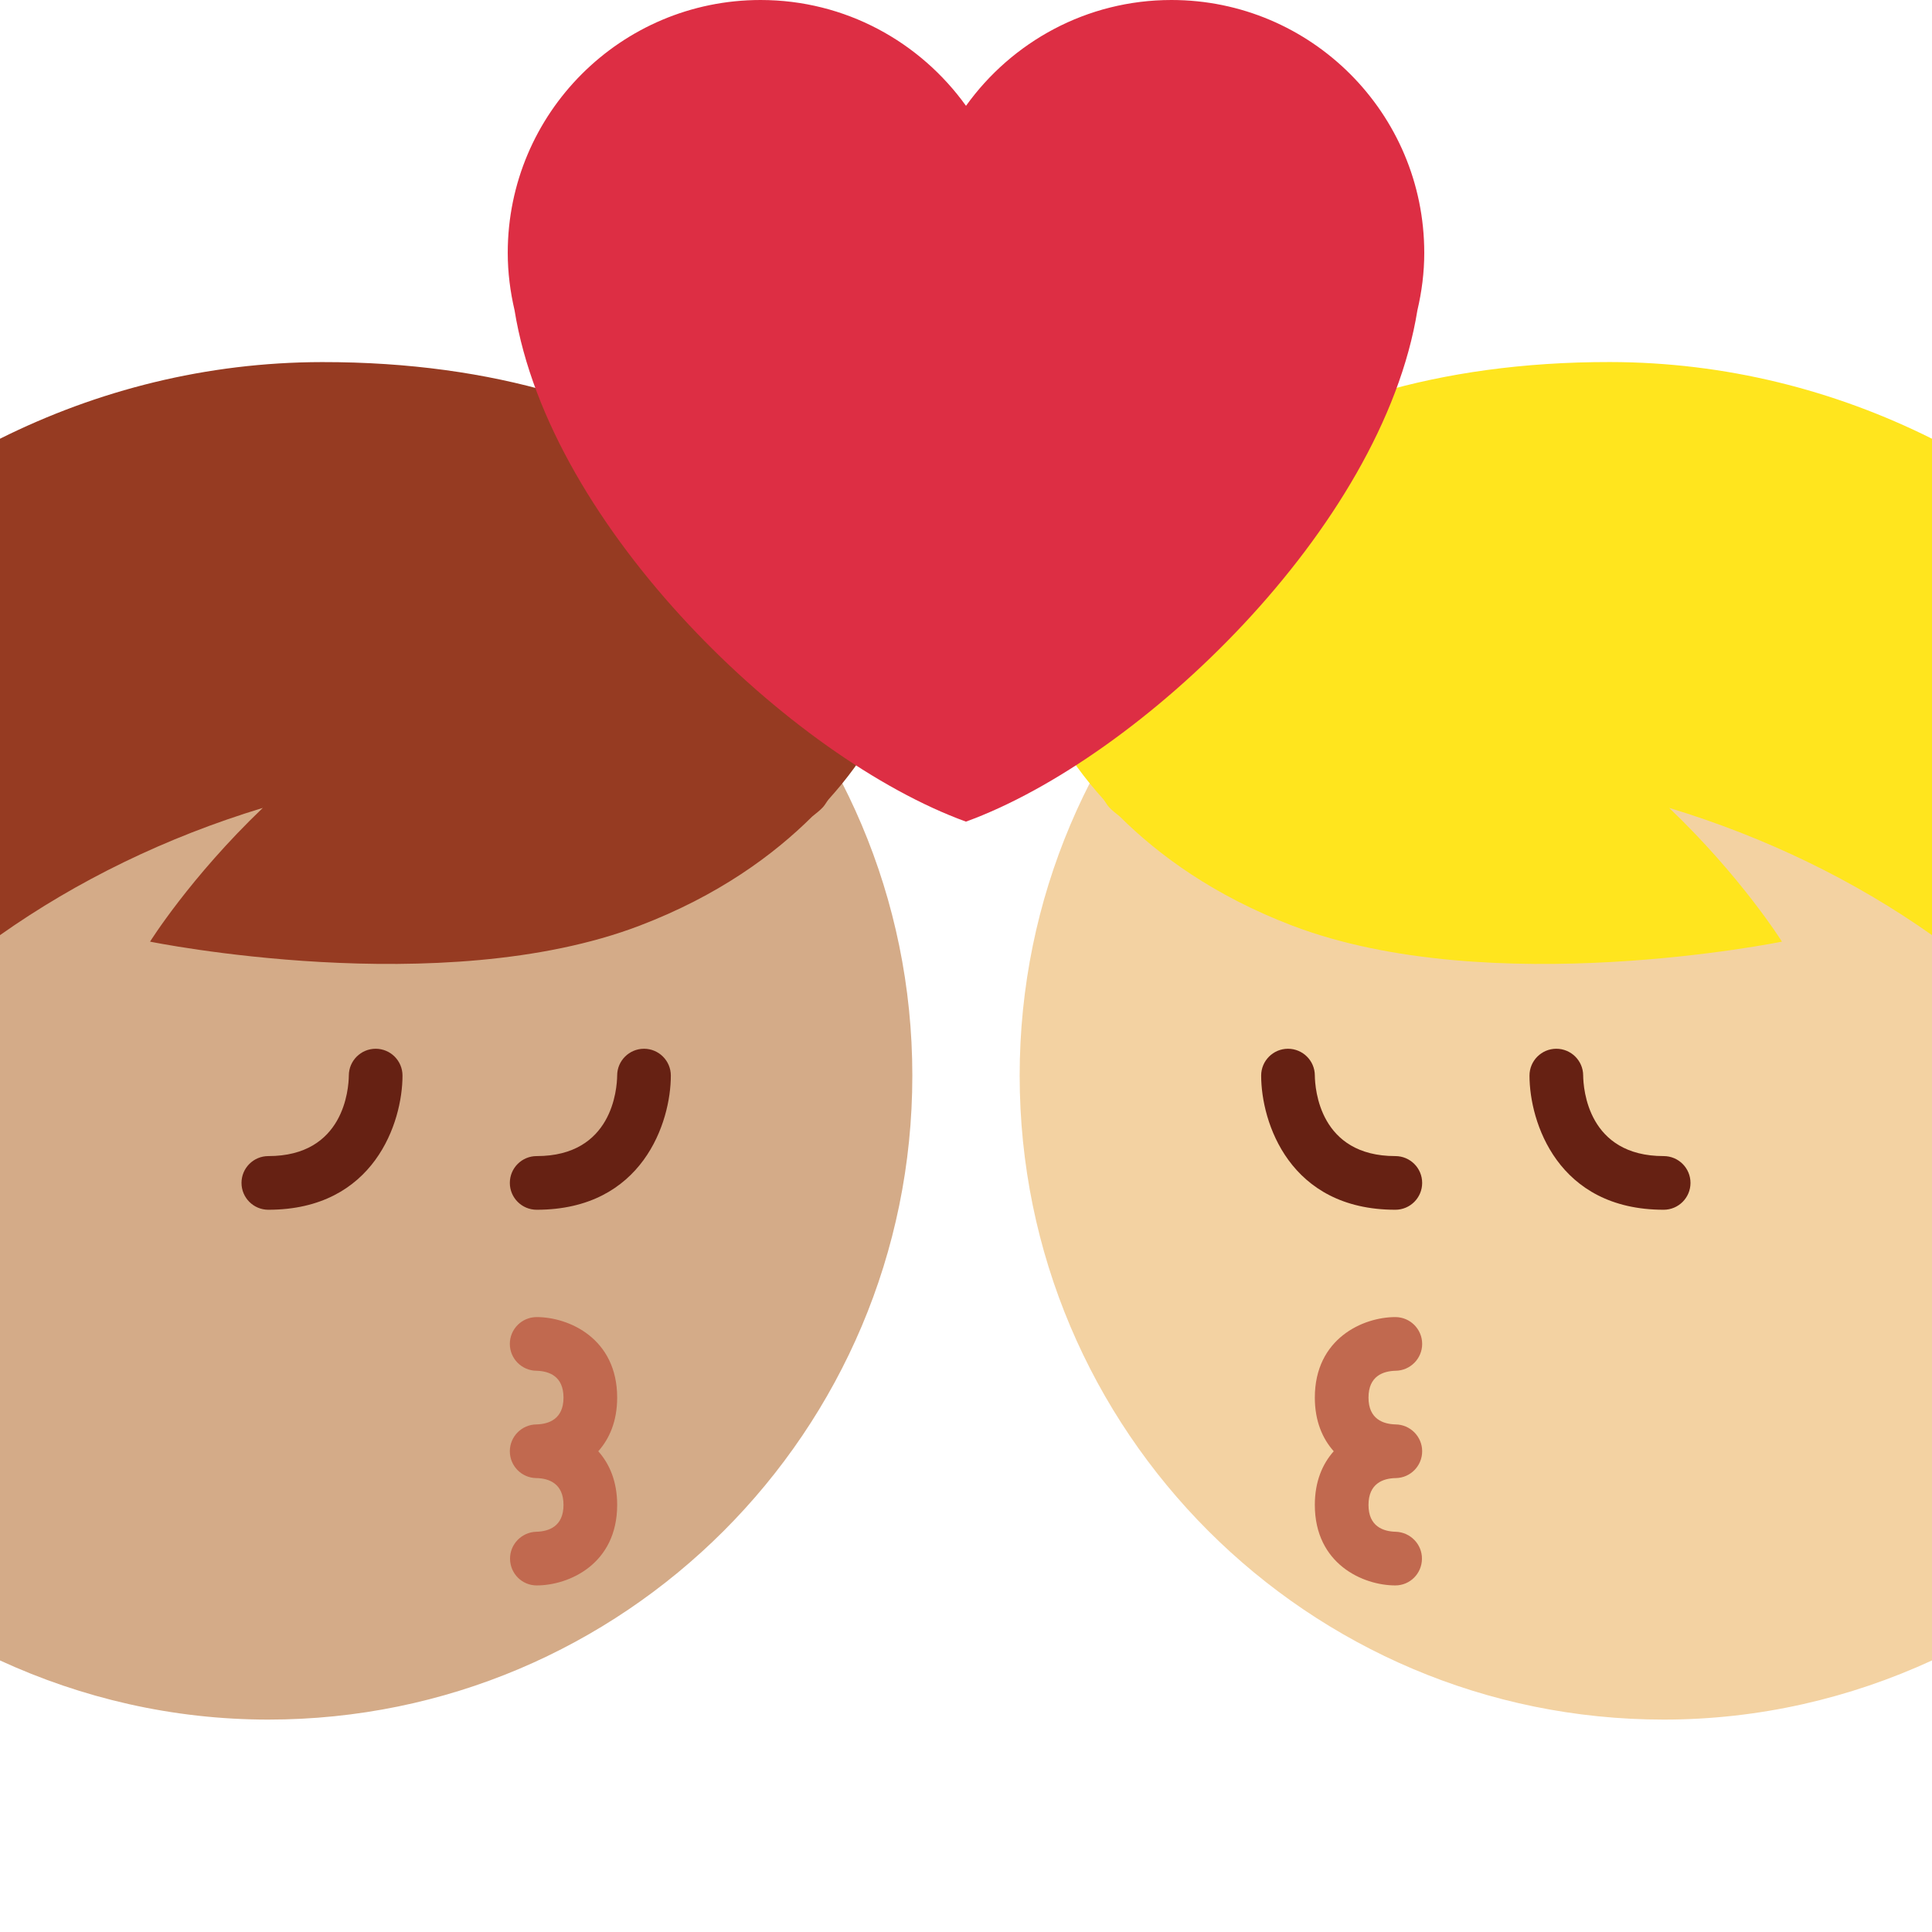 <svg xmlns="http://www.w3.org/2000/svg" viewBox="0 0 36 36"><path fill="#D4AB88" d="M5 8.042c6.626 0 12 5.373 12 12 0 6.626-5.374 12-12 12-1.787 0-3.476-.401-5-1.102V9.143c1.524-.7 3.213-1.101 5-1.101z"/><path fill="#963B22" d="M15.333 15.042c-.055.06-.128.115-.197.171-.72.716-1.753 1.477-3.219 2.036-3.691 1.407-9.121.297-9.121.297s.748-1.198 2.101-2.492c-1.809.549-3.463 1.359-4.897 2.371v-9.25c1.81-.903 3.843-1.425 6-1.428 6.508-.008 9.915 3.393 10.059 6.135.176.085.352.168.531.265 0 0-.237.641-.902 1.459-.077.094-.161.191-.249.29-.038.047-.064.1-.106.146z"/><path fill="#662113" d="M10 21.542c1.411 0 1.497-1.251 1.5-1.503.001-.274.225-.497.5-.497.276 0 .5.224.5.5 0 .864-.523 2.5-2.5 2.5-.276 0-.5-.224-.5-.5 0-.277.224-.5.5-.5zm-5 0c1.411 0 1.497-1.251 1.5-1.503.001-.274.225-.497.5-.497.276 0 .5.224.5.5 0 .864-.523 2.5-2.5 2.5-.276 0-.5-.224-.5-.5 0-.277.224-.5.5-.5z"/><path fill="#C1694F" d="M9.995 25.542c-.273-.003-.495-.226-.495-.5 0-.276.224-.5.5-.5.602 0 1.5.399 1.5 1.5 0 .438-.143.765-.352 1 .209.235.352.562.352 1 0 1.101-.898 1.5-1.5 1.5-.273 0-.493-.22-.496-.494-.004-.273.217-.499.49-.506.231-.006.506-.098.506-.5s-.275-.494-.5-.5h-.011c-.272-.006-.489-.228-.489-.5 0-.274.222-.497.495-.5.23-.006.505-.098.505-.5 0-.403-.274-.494-.505-.5z"/><path fill="#F3D2A2" d="M31 8.042c-6.626 0-12 5.373-12 12 0 6.626 5.374 12 12 12 1.787 0 3.476-.401 5-1.102V9.143c-1.524-.7-3.213-1.101-5-1.101z"/><path fill="#FFE51E" d="M20.667 15.042c.055.06.128.115.197.171.72.716 1.753 1.477 3.219 2.036 3.691 1.407 9.121.297 9.121.297s-.748-1.198-2.101-2.492c1.809.549 3.463 1.358 4.897 2.371v-9.25c-1.81-.904-3.843-1.426-6-1.429-6.508-.008-9.915 3.393-10.059 6.135-.176.085-.352.168-.531.265 0 0 .237.641.902 1.459.077.094.161.191.249.29.038.048.064.101.106.147z"/><path fill="#662113" d="M26 21.542c-1.411 0-1.497-1.251-1.5-1.503-.001-.274-.225-.497-.5-.497-.276 0-.5.224-.5.5 0 .864.523 2.5 2.5 2.5.276 0 .5-.224.5-.5 0-.277-.224-.5-.5-.5zm5 0c-1.411 0-1.497-1.251-1.5-1.503-.001-.274-.225-.497-.5-.497-.276 0-.5.224-.5.5 0 .864.523 2.5 2.5 2.5.276 0 .5-.224.5-.5 0-.277-.224-.5-.5-.5z"/><path fill="#C1694F" d="M26.005 25.542c.273-.003.495-.226.495-.5 0-.276-.224-.5-.5-.5-.602 0-1.5.399-1.5 1.5 0 .438.143.765.352 1-.209.235-.352.562-.352 1 0 1.101.898 1.5 1.5 1.5.273 0 .493-.22.496-.494.004-.273-.217-.499-.49-.506-.231-.006-.506-.098-.506-.5s.275-.494.5-.5h.011c.272-.006.489-.228.489-.5 0-.274-.222-.497-.495-.5-.23-.006-.505-.098-.505-.5 0-.403.274-.494.505-.5z"/><path fill="#DD2E44" d="M26.539 4.711c0-2.602-2.11-4.711-4.711-4.711C20.249 0 18.855.78 18 1.972 17.144.78 15.751 0 14.172 0c-2.601 0-4.711 2.109-4.711 4.711 0 .369.047.727.127 1.07.654 4.065 5.173 8.353 8.411 9.529 3.238-1.177 7.758-5.465 8.412-9.528.081-.344.128-.702.128-1.071z"/></svg>